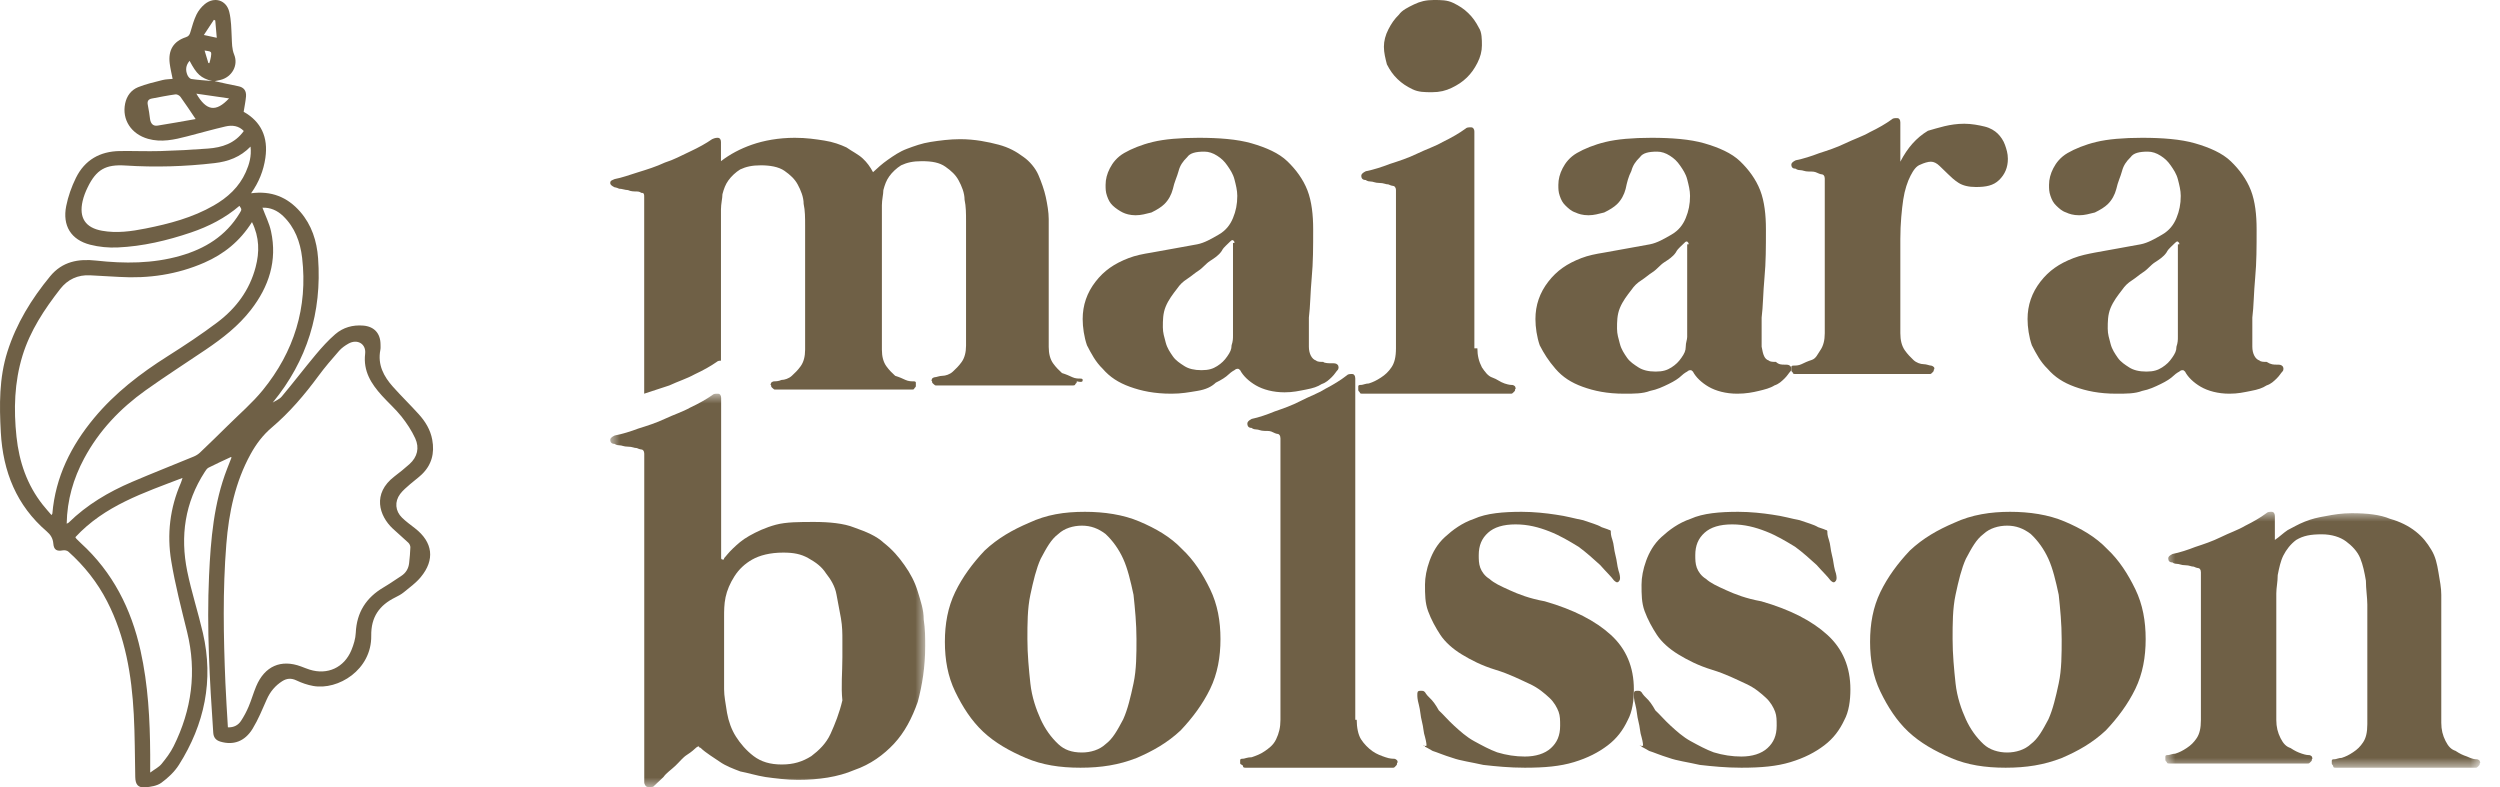 <?xml version="1.0" encoding="UTF-8"?> <svg xmlns="http://www.w3.org/2000/svg" xmlns:xlink="http://www.w3.org/1999/xlink" width="127px" height="40px" viewBox="0 0 127 40" version="1.1"><title>Group 2</title><defs><polygon id="path-1" points="0 0 16 0 16 20 0 20"></polygon><polygon id="path-3" points="0 0 16 0 16 13 0 13"></polygon></defs><g id="Page-1" stroke="none" stroke-width="1" fill="none" fill-rule="evenodd"><g id="Mobile---criacoes" transform="translate(-28, -21)"><g id="Group-2" transform="translate(28, 21)"><g id="Group-31" transform="translate(31.111, 0)"><path d="M31.598,12.341 C31.598,12.27 31.598,12.27 31.525,12.2 C31.453,12.2 31.453,12.2 31.38,12.27 C31.307,12.341 31.234,12.411 31.162,12.481 C31.089,12.551 31.016,12.622 30.943,12.762 C30.798,12.973 30.58,13.114 30.362,13.254 C30.143,13.395 29.998,13.605 29.78,13.746 C29.562,13.886 29.416,14.027 29.198,14.168 C28.98,14.308 28.834,14.449 28.689,14.659 C28.471,14.941 28.253,15.222 28.107,15.573 C27.962,15.924 27.962,16.276 27.962,16.627 C27.962,16.908 28.034,17.119 28.107,17.4 C28.18,17.681 28.325,17.892 28.471,18.103 C28.616,18.314 28.834,18.454 29.053,18.595 C29.271,18.735 29.562,18.805 29.925,18.805 C30.289,18.805 30.507,18.735 30.725,18.595 C30.943,18.454 31.089,18.314 31.234,18.103 C31.38,17.892 31.453,17.751 31.453,17.541 C31.525,17.33 31.525,17.189 31.525,17.049 L31.525,12.341 L31.598,12.341 Z M36.543,18.454 C36.689,18.454 36.762,18.454 36.834,18.524 C36.907,18.595 36.907,18.735 36.834,18.805 C36.762,18.876 36.689,19.016 36.543,19.157 C36.398,19.297 36.253,19.438 36.034,19.508 C35.816,19.649 35.598,19.719 35.234,19.789 C34.871,19.859 34.58,19.93 34.143,19.93 C33.562,19.93 33.053,19.789 32.689,19.578 C32.325,19.368 32.034,19.086 31.889,18.805 C31.816,18.735 31.816,18.735 31.743,18.735 C31.671,18.735 31.598,18.805 31.598,18.805 C31.598,18.805 31.453,18.876 31.307,19.016 C31.162,19.157 30.943,19.297 30.653,19.438 C30.434,19.649 30.143,19.789 29.707,19.859 C29.271,19.93 28.907,20 28.398,20 C27.525,20 26.871,19.859 26.289,19.649 C25.707,19.438 25.271,19.157 24.907,18.735 C24.543,18.384 24.325,17.962 24.107,17.541 C23.962,17.119 23.889,16.627 23.889,16.205 C23.889,15.503 24.107,14.87 24.543,14.308 C24.98,13.746 25.489,13.395 26.216,13.114 C26.58,12.973 26.943,12.903 27.38,12.832 C27.743,12.762 28.18,12.692 28.543,12.622 C28.907,12.551 29.343,12.481 29.707,12.411 C30.071,12.341 30.434,12.13 30.798,11.919 C31.162,11.708 31.38,11.427 31.525,11.076 C31.671,10.724 31.743,10.373 31.743,9.951 C31.743,9.67 31.671,9.389 31.598,9.108 C31.525,8.827 31.38,8.616 31.234,8.405 C31.089,8.195 30.943,8.054 30.725,7.914 C30.507,7.773 30.289,7.703 30.071,7.703 C29.634,7.703 29.343,7.773 29.198,7.984 C28.98,8.195 28.834,8.405 28.762,8.686 C28.689,8.968 28.543,9.249 28.471,9.6 C28.398,9.881 28.253,10.162 28.034,10.373 C27.889,10.514 27.671,10.654 27.38,10.795 C27.089,10.865 26.871,10.935 26.58,10.935 C26.289,10.935 26.071,10.865 25.925,10.795 C25.78,10.724 25.562,10.584 25.416,10.443 C25.271,10.303 25.198,10.162 25.125,9.951 C25.053,9.741 25.053,9.6 25.053,9.389 C25.053,9.108 25.125,8.827 25.271,8.546 C25.416,8.265 25.634,7.984 25.998,7.773 C26.362,7.562 26.871,7.351 27.453,7.211 C28.034,7.07 28.834,7 29.78,7 C30.798,7 31.743,7.07 32.471,7.281 C33.198,7.492 33.853,7.773 34.289,8.195 C34.725,8.616 35.089,9.108 35.307,9.67 C35.525,10.232 35.598,10.935 35.598,11.638 C35.598,12.551 35.598,13.324 35.525,14.097 C35.453,14.87 35.453,15.573 35.38,16.135 L35.38,17.611 C35.38,17.962 35.525,18.243 35.743,18.314 C35.816,18.384 35.962,18.384 36.107,18.384 C36.18,18.454 36.398,18.454 36.543,18.454 L36.543,18.454 Z" id="Fill-1" fill="#6F6046"></path><path d="M44.017,1.413 C43.863,1.115 43.71,0.892 43.48,0.669 C43.251,0.446 43.021,0.297 42.714,0.149 C42.408,0 42.102,0 41.719,0 C41.336,0 41.029,0.074 40.723,0.223 C40.417,0.372 40.11,0.52 39.957,0.743 C39.727,0.967 39.574,1.19 39.421,1.487 C39.268,1.784 39.191,2.082 39.191,2.379 C39.191,2.677 39.268,2.974 39.344,3.271 C39.497,3.569 39.651,3.792 39.88,4.015 C40.11,4.238 40.34,4.387 40.646,4.535 C40.953,4.684 41.259,4.684 41.642,4.684 C42.025,4.684 42.331,4.61 42.638,4.461 C42.944,4.312 43.174,4.164 43.404,3.941 C43.634,3.717 43.787,3.494 43.94,3.197 C44.093,2.9 44.17,2.602 44.17,2.305 C44.17,2.007 44.17,1.636 44.017,1.413 L44.017,1.413 Z M43.94,17.695 C43.94,18.067 44.017,18.364 44.17,18.662 C44.323,18.885 44.476,19.108 44.706,19.182 C44.936,19.257 45.089,19.405 45.319,19.48 C45.548,19.554 45.625,19.554 45.702,19.554 C45.778,19.554 45.855,19.628 45.855,19.628 C45.855,19.703 45.931,19.703 45.855,19.777 C45.855,19.851 45.855,19.851 45.778,19.926 C45.702,20 45.702,20 45.625,20 L38.119,20 C38.042,20 37.965,20 37.965,19.926 C37.889,19.851 37.889,19.851 37.889,19.777 L37.889,19.628 C37.889,19.554 37.965,19.554 38.042,19.554 C38.119,19.554 38.272,19.48 38.425,19.48 C38.655,19.405 38.808,19.331 39.038,19.182 C39.268,19.033 39.421,18.885 39.574,18.662 C39.727,18.439 39.804,18.141 39.804,17.695 L39.804,9.665 C39.804,9.517 39.727,9.442 39.651,9.442 C39.651,9.442 39.574,9.442 39.421,9.368 C39.268,9.368 39.191,9.294 38.961,9.294 C38.731,9.294 38.655,9.219 38.502,9.219 C38.348,9.219 38.272,9.145 38.272,9.145 C38.119,9.145 38.042,9.071 38.042,8.922 C38.042,8.848 38.119,8.773 38.272,8.699 C38.655,8.625 39.114,8.476 39.497,8.327 C39.957,8.178 40.417,8.03 40.876,7.807 C41.336,7.584 41.795,7.435 42.178,7.212 C42.638,6.989 43.021,6.766 43.327,6.543 C43.404,6.468 43.48,6.468 43.634,6.468 C43.71,6.468 43.787,6.543 43.787,6.691 L43.787,17.695 L43.94,17.695 Z" id="Fill-3" fill="#6F6046"></path><path d="M54.671,12.411 C54.671,12.341 54.671,12.341 54.598,12.27 C54.525,12.27 54.525,12.27 54.453,12.341 C54.38,12.411 54.307,12.481 54.234,12.551 C54.162,12.622 54.089,12.692 54.016,12.832 C53.871,13.043 53.653,13.184 53.434,13.324 C53.216,13.465 53.071,13.676 52.853,13.816 C52.634,13.957 52.489,14.097 52.271,14.238 C52.053,14.378 51.907,14.519 51.762,14.73 C51.543,15.011 51.325,15.292 51.18,15.643 C51.034,15.995 51.034,16.346 51.034,16.697 C51.034,16.978 51.107,17.189 51.18,17.47 C51.253,17.751 51.398,17.962 51.543,18.173 C51.689,18.384 51.907,18.524 52.125,18.665 C52.343,18.805 52.634,18.876 52.998,18.876 C53.362,18.876 53.58,18.805 53.798,18.665 C54.016,18.524 54.162,18.384 54.307,18.173 C54.453,17.962 54.525,17.822 54.525,17.611 C54.525,17.4 54.598,17.259 54.598,17.119 L54.598,12.411 L54.671,12.411 Z M59.543,18.524 C59.689,18.524 59.762,18.524 59.834,18.595 C59.907,18.665 59.907,18.805 59.834,18.876 C59.762,18.946 59.689,19.086 59.543,19.227 C59.398,19.368 59.253,19.508 59.034,19.578 C58.816,19.719 58.525,19.789 58.234,19.859 C57.943,19.93 57.58,20 57.143,20 C56.562,20 56.053,19.859 55.689,19.649 C55.325,19.438 55.034,19.157 54.889,18.876 C54.816,18.805 54.816,18.805 54.743,18.805 C54.671,18.805 54.598,18.876 54.598,18.876 C54.598,18.876 54.453,18.946 54.307,19.086 C54.162,19.227 53.943,19.368 53.653,19.508 C53.362,19.649 53.071,19.789 52.707,19.859 C52.343,20 51.907,20 51.398,20 C50.525,20 49.871,19.859 49.289,19.649 C48.707,19.438 48.271,19.157 47.907,18.735 C47.543,18.314 47.325,17.962 47.107,17.541 C46.962,17.119 46.889,16.627 46.889,16.205 C46.889,15.503 47.107,14.87 47.543,14.308 C47.98,13.746 48.489,13.395 49.216,13.114 C49.58,12.973 49.943,12.903 50.38,12.832 C50.743,12.762 51.18,12.692 51.543,12.622 C51.907,12.551 52.343,12.481 52.707,12.411 C53.071,12.341 53.434,12.13 53.798,11.919 C54.162,11.708 54.38,11.427 54.525,11.076 C54.671,10.724 54.743,10.373 54.743,9.951 C54.743,9.67 54.671,9.389 54.598,9.108 C54.525,8.827 54.38,8.616 54.234,8.405 C54.089,8.195 53.943,8.054 53.725,7.914 C53.507,7.773 53.289,7.703 53.071,7.703 C52.634,7.703 52.343,7.773 52.198,7.984 C51.98,8.195 51.834,8.405 51.762,8.686 C51.616,8.968 51.543,9.249 51.471,9.6 C51.398,9.881 51.253,10.162 51.034,10.373 C50.889,10.514 50.671,10.654 50.38,10.795 C50.089,10.865 49.871,10.935 49.58,10.935 C49.289,10.935 49.071,10.865 48.925,10.795 C48.707,10.724 48.562,10.584 48.416,10.443 C48.271,10.303 48.198,10.162 48.125,9.951 C48.053,9.741 48.053,9.6 48.053,9.389 C48.053,9.108 48.125,8.827 48.271,8.546 C48.416,8.265 48.634,7.984 48.998,7.773 C49.362,7.562 49.871,7.351 50.453,7.211 C51.034,7.07 51.834,7 52.78,7 C53.798,7 54.743,7.07 55.471,7.281 C56.198,7.492 56.853,7.773 57.289,8.195 C57.725,8.616 58.089,9.108 58.307,9.67 C58.525,10.232 58.598,10.935 58.598,11.638 C58.598,12.551 58.598,13.324 58.525,14.097 C58.453,14.87 58.453,15.573 58.38,16.135 L58.38,17.611 C58.453,18.032 58.525,18.243 58.743,18.314 C58.816,18.384 58.962,18.384 59.107,18.384 C59.253,18.524 59.398,18.524 59.543,18.524 L59.543,18.524 Z" id="Fill-5" fill="#6F6046"></path><path d="M68.674,6.286 C69.043,6.286 69.412,6.357 69.708,6.429 C70.003,6.5 70.224,6.643 70.372,6.786 C70.52,6.929 70.667,7.143 70.741,7.357 C70.815,7.571 70.889,7.786 70.889,8.071 C70.889,8.5 70.741,8.857 70.446,9.143 C70.151,9.429 69.782,9.5 69.265,9.5 C68.896,9.5 68.6,9.429 68.379,9.286 C68.157,9.143 68.01,9 67.862,8.857 C67.714,8.714 67.567,8.571 67.419,8.429 C67.271,8.286 67.124,8.214 66.976,8.214 C66.828,8.214 66.607,8.286 66.459,8.357 C66.238,8.429 66.09,8.643 65.943,8.929 C65.795,9.214 65.647,9.643 65.573,10.143 C65.5,10.643 65.426,11.357 65.426,12.143 L65.426,16.929 C65.426,17.286 65.5,17.571 65.647,17.786 C65.795,18 65.943,18.143 66.09,18.286 C66.238,18.429 66.459,18.5 66.607,18.5 C66.755,18.5 66.902,18.571 66.976,18.571 C67.05,18.571 67.124,18.643 67.124,18.643 C67.124,18.643 67.198,18.714 67.124,18.786 C67.124,18.857 67.124,18.857 67.05,18.929 C66.976,19 66.976,19 66.902,19 L65.426,19 L65.278,19 L61.661,19 L61.513,19 L60.11,19 C60.037,19 59.963,19 59.963,18.929 C59.889,18.857 59.889,18.857 59.889,18.786 L59.889,18.643 C59.889,18.571 59.963,18.571 60.037,18.571 C60.11,18.571 60.258,18.571 60.406,18.5 C60.553,18.429 60.701,18.357 60.922,18.286 C61.144,18.214 61.218,18 61.365,17.786 C61.513,17.571 61.587,17.286 61.587,16.929 L61.587,9.071 C61.587,8.929 61.513,8.857 61.439,8.857 C61.439,8.857 61.365,8.857 61.218,8.786 C61.07,8.714 60.996,8.714 60.775,8.714 C60.553,8.714 60.479,8.643 60.332,8.643 C60.184,8.643 60.11,8.571 60.11,8.571 C59.963,8.571 59.889,8.5 59.889,8.357 C59.889,8.286 59.963,8.214 60.11,8.143 C60.479,8.071 60.922,7.929 61.292,7.786 C61.735,7.643 62.177,7.5 62.62,7.286 C63.063,7.071 63.506,6.929 63.875,6.714 C64.318,6.5 64.688,6.286 64.983,6.071 C65.057,6 65.13,6 65.278,6 C65.352,6 65.426,6.071 65.426,6.214 L65.426,8.214 C65.795,7.5 66.238,7 66.828,6.643 C67.345,6.5 67.936,6.286 68.674,6.286" id="Fill-7" fill="#6F6046"></path><path d="M79.598,12.411 C79.598,12.341 79.598,12.341 79.525,12.27 C79.453,12.27 79.453,12.27 79.38,12.341 C79.307,12.411 79.234,12.481 79.162,12.551 C79.089,12.622 79.016,12.692 78.943,12.832 C78.798,13.043 78.58,13.184 78.362,13.324 C78.143,13.465 77.998,13.676 77.78,13.816 C77.562,13.957 77.416,14.097 77.198,14.238 C76.98,14.378 76.834,14.519 76.689,14.73 C76.471,15.011 76.253,15.292 76.107,15.643 C75.962,15.995 75.962,16.346 75.962,16.697 C75.962,16.978 76.034,17.189 76.107,17.47 C76.18,17.751 76.325,17.962 76.471,18.173 C76.616,18.384 76.834,18.524 77.053,18.665 C77.271,18.805 77.562,18.876 77.925,18.876 C78.289,18.876 78.507,18.805 78.725,18.665 C78.943,18.524 79.089,18.384 79.234,18.173 C79.38,17.962 79.453,17.822 79.453,17.611 C79.525,17.4 79.525,17.259 79.525,17.119 L79.525,12.411 L79.598,12.411 Z M84.543,18.524 C84.689,18.524 84.762,18.524 84.834,18.595 C84.907,18.665 84.907,18.805 84.834,18.876 C84.762,18.946 84.689,19.086 84.543,19.227 C84.398,19.368 84.253,19.508 84.034,19.578 C83.816,19.719 83.598,19.789 83.234,19.859 C82.871,19.93 82.58,20 82.143,20 C81.562,20 81.053,19.859 80.689,19.649 C80.325,19.438 80.034,19.157 79.889,18.876 C79.816,18.805 79.816,18.805 79.743,18.805 C79.671,18.805 79.598,18.876 79.598,18.876 C79.598,18.876 79.453,18.946 79.307,19.086 C79.162,19.227 78.943,19.368 78.653,19.508 C78.362,19.649 78.071,19.789 77.707,19.859 C77.343,20 76.907,20 76.398,20 C75.525,20 74.871,19.859 74.289,19.649 C73.707,19.438 73.271,19.157 72.907,18.735 C72.543,18.384 72.325,17.962 72.107,17.541 C71.962,17.119 71.889,16.627 71.889,16.205 C71.889,15.503 72.107,14.87 72.543,14.308 C72.98,13.746 73.489,13.395 74.216,13.114 C74.58,12.973 74.943,12.903 75.307,12.832 C75.671,12.762 76.107,12.692 76.471,12.622 C76.834,12.551 77.271,12.481 77.634,12.411 C77.998,12.341 78.362,12.13 78.725,11.919 C79.089,11.708 79.307,11.427 79.453,11.076 C79.598,10.724 79.671,10.373 79.671,9.951 C79.671,9.67 79.598,9.389 79.525,9.108 C79.453,8.827 79.307,8.616 79.162,8.405 C79.016,8.195 78.871,8.054 78.653,7.914 C78.434,7.773 78.216,7.703 77.998,7.703 C77.562,7.703 77.271,7.773 77.125,7.984 C76.907,8.195 76.762,8.405 76.689,8.686 C76.616,8.968 76.471,9.249 76.398,9.6 C76.325,9.881 76.18,10.162 75.962,10.373 C75.816,10.514 75.598,10.654 75.307,10.795 C75.016,10.865 74.798,10.935 74.507,10.935 C74.216,10.935 73.998,10.865 73.853,10.795 C73.634,10.724 73.489,10.584 73.343,10.443 C73.198,10.303 73.125,10.162 73.053,9.951 C72.98,9.741 72.98,9.6 72.98,9.389 C72.98,9.108 73.053,8.827 73.198,8.546 C73.343,8.265 73.562,7.984 73.925,7.773 C74.289,7.562 74.798,7.351 75.38,7.211 C75.962,7.07 76.762,7 77.707,7 C78.725,7 79.671,7.07 80.398,7.281 C81.125,7.492 81.78,7.773 82.216,8.195 C82.653,8.616 83.016,9.108 83.234,9.67 C83.453,10.232 83.525,10.935 83.525,11.638 C83.525,12.551 83.525,13.324 83.453,14.097 C83.38,14.87 83.38,15.573 83.307,16.135 L83.307,17.611 C83.307,17.962 83.453,18.243 83.671,18.314 C83.743,18.384 83.889,18.384 84.034,18.384 C84.253,18.524 84.398,18.524 84.543,18.524 L84.543,18.524 Z" id="Fill-9" fill="#6F6046"></path><path d="M23.889,19.301 C23.889,19.231 23.814,19.231 23.739,19.231 C23.664,19.231 23.514,19.231 23.364,19.161 C23.214,19.091 23.064,19.022 22.839,18.952 C22.689,18.812 22.539,18.672 22.389,18.462 C22.239,18.253 22.164,17.973 22.164,17.624 L22.164,12.242 L22.164,12.172 L22.164,11.124 C22.164,10.774 22.089,10.355 22.014,10.005 C21.939,9.656 21.789,9.237 21.639,8.887 C21.489,8.538 21.189,8.188 20.889,7.978 C20.514,7.699 20.139,7.489 19.614,7.349 C19.089,7.21 18.414,7.07 17.664,7.07 C17.139,7.07 16.614,7.14 16.164,7.21 C15.714,7.28 15.339,7.419 14.964,7.559 C14.589,7.699 14.289,7.909 13.989,8.118 C13.689,8.328 13.464,8.538 13.239,8.747 C13.089,8.468 12.939,8.258 12.714,8.048 C12.489,7.839 12.189,7.699 11.889,7.489 C11.589,7.349 11.214,7.21 10.764,7.14 C10.314,7.07 9.864,7 9.264,7 C8.439,7 7.689,7.14 7.089,7.349 C6.489,7.559 5.964,7.839 5.514,8.188 L5.514,7.21 C5.514,7.07 5.439,7 5.364,7 C5.289,7 5.214,7 5.064,7.07 C4.764,7.28 4.389,7.489 3.939,7.699 C3.489,7.909 3.114,8.118 2.664,8.258 C2.214,8.468 1.764,8.608 1.314,8.747 C0.864,8.887 0.489,9.027 0.114,9.097 C-0.036,9.167 -0.111,9.167 -0.111,9.306 C-0.111,9.376 -0.036,9.446 0.114,9.516 C0.114,9.516 0.189,9.516 0.339,9.586 C0.489,9.586 0.639,9.656 0.789,9.656 C0.939,9.726 1.089,9.726 1.239,9.726 C1.389,9.726 1.464,9.796 1.464,9.796 C1.614,9.796 1.614,9.866 1.614,10.005 L1.614,20 C2.064,19.86 2.439,19.72 2.889,19.581 C3.339,19.371 3.789,19.231 4.164,19.022 C4.614,18.812 4.989,18.602 5.289,18.392 C5.364,18.323 5.439,18.323 5.514,18.323 L5.514,10.634 C5.514,10.355 5.589,10.075 5.589,9.866 C5.664,9.586 5.739,9.376 5.889,9.167 C6.039,8.957 6.264,8.747 6.489,8.608 C6.789,8.468 7.089,8.398 7.539,8.398 C7.989,8.398 8.439,8.468 8.739,8.677 C9.039,8.887 9.264,9.097 9.414,9.376 C9.564,9.656 9.714,10.005 9.714,10.355 C9.789,10.704 9.789,11.054 9.789,11.473 L9.789,17.763 C9.789,18.113 9.714,18.392 9.564,18.602 C9.414,18.812 9.264,18.952 9.114,19.091 C8.964,19.231 8.739,19.301 8.589,19.301 C8.439,19.371 8.289,19.371 8.214,19.371 C8.139,19.371 8.064,19.441 8.064,19.441 C8.064,19.511 7.989,19.511 8.064,19.581 C8.064,19.651 8.064,19.651 8.139,19.72 C8.214,19.79 8.214,19.79 8.289,19.79 L15.189,19.79 C15.264,19.79 15.339,19.79 15.339,19.72 C15.414,19.651 15.414,19.651 15.414,19.581 L15.414,19.441 C15.414,19.371 15.339,19.371 15.264,19.371 C15.189,19.371 15.039,19.371 14.889,19.301 C14.739,19.231 14.589,19.161 14.364,19.091 C14.214,18.952 14.064,18.812 13.914,18.602 C13.764,18.392 13.689,18.113 13.689,17.763 L13.689,10.425 C13.689,10.145 13.764,9.866 13.764,9.656 C13.839,9.376 13.914,9.167 14.064,8.957 C14.214,8.747 14.439,8.538 14.664,8.398 C14.964,8.258 15.264,8.188 15.714,8.188 C16.239,8.188 16.614,8.258 16.914,8.468 C17.214,8.677 17.439,8.887 17.589,9.167 C17.739,9.446 17.889,9.796 17.889,10.145 C17.964,10.495 17.964,10.844 17.964,11.263 L17.964,17.554 C17.964,17.903 17.889,18.183 17.739,18.392 C17.589,18.602 17.439,18.742 17.289,18.882 C17.139,19.022 16.914,19.091 16.764,19.091 C16.614,19.091 16.464,19.161 16.389,19.161 C16.314,19.161 16.239,19.231 16.239,19.231 C16.239,19.301 16.164,19.301 16.239,19.371 C16.239,19.441 16.239,19.441 16.314,19.511 C16.389,19.581 16.389,19.581 16.464,19.581 L23.364,19.581 C23.439,19.581 23.514,19.581 23.514,19.511 C23.589,19.441 23.589,19.441 23.589,19.371 C23.889,19.441 23.889,19.371 23.889,19.301" id="Fill-11" fill="#6F6046"></path><g id="Group-15" transform="translate(-0.111, 20)"><mask id="mask-2" fill="white"><use xlink:href="#path-1"></use></mask><g id="Clip-14"></g><path d="M11.793,13.383 L11.793,12.533 C11.793,12.179 11.793,11.825 11.718,11.4 C11.643,10.976 11.568,10.622 11.493,10.197 C11.418,9.772 11.192,9.418 10.967,9.135 C10.742,8.781 10.441,8.568 10.066,8.356 C9.69,8.143 9.315,8.072 8.789,8.072 C8.113,8.072 7.587,8.214 7.211,8.426 C6.836,8.639 6.535,8.922 6.31,9.276 C6.085,9.63 5.934,9.984 5.859,10.338 C5.784,10.692 5.784,11.046 5.784,11.33 L5.784,15.012 C5.784,15.366 5.859,15.72 5.934,16.216 C6.009,16.64 6.16,17.065 6.385,17.419 C6.61,17.773 6.911,18.127 7.286,18.411 C7.662,18.694 8.113,18.836 8.714,18.836 C9.315,18.836 9.765,18.694 10.216,18.411 C10.592,18.127 10.967,17.773 11.192,17.278 C11.418,16.782 11.643,16.216 11.793,15.578 C11.718,14.87 11.793,14.162 11.793,13.383 M10.366,6.515 C11.117,6.515 11.869,6.585 12.394,6.798 C12.995,7.01 13.521,7.223 13.897,7.577 C14.347,7.931 14.648,8.285 14.948,8.71 C15.249,9.135 15.474,9.559 15.624,10.055 C15.775,10.551 15.925,10.976 15.925,11.471 C16,11.967 16,12.392 16,12.817 C16,13.879 15.85,14.799 15.624,15.649 C15.324,16.499 14.948,17.207 14.423,17.773 C13.897,18.34 13.221,18.836 12.394,19.119 C11.568,19.473 10.592,19.615 9.54,19.615 C8.939,19.615 8.413,19.544 7.887,19.473 C7.437,19.402 6.986,19.26 6.61,19.19 C6.235,19.048 5.859,18.906 5.559,18.694 C5.258,18.482 4.883,18.269 4.582,17.986 C4.507,17.986 4.507,17.915 4.507,17.915 C4.507,17.915 4.432,17.915 4.357,17.986 C4.282,18.057 4.131,18.198 3.906,18.34 C3.681,18.482 3.531,18.694 3.305,18.906 C3.08,19.119 2.854,19.26 2.704,19.473 C2.479,19.685 2.329,19.827 2.178,19.969 C2.028,19.969 1.953,20.039 1.878,19.969 C1.803,19.969 1.728,19.827 1.728,19.756 L1.728,10.692 L1.728,8.426 L1.728,6.302 L1.728,5.877 L1.728,4.39 L1.728,3.045 C1.728,2.903 1.653,2.832 1.577,2.832 C1.577,2.832 1.502,2.832 1.352,2.762 C1.202,2.762 1.127,2.691 0.901,2.691 C0.676,2.691 0.601,2.62 0.451,2.62 C0.3,2.62 0.225,2.549 0.225,2.549 C0.075,2.549 0,2.478 0,2.337 C0,2.266 0.075,2.195 0.225,2.124 C0.601,2.054 1.052,1.912 1.427,1.77 C1.878,1.629 2.329,1.487 2.779,1.275 C3.23,1.062 3.681,0.921 4.056,0.708 C4.507,0.496 4.883,0.283 5.183,0.071 C5.258,0 5.333,0 5.484,0 C5.559,0 5.634,0.071 5.634,0.212 L5.634,8.356 C5.634,8.426 5.709,8.426 5.709,8.426 C5.784,8.426 5.784,8.426 5.784,8.356 C5.859,8.285 6.009,8.072 6.235,7.86 C6.46,7.648 6.685,7.435 7.061,7.223 C7.437,7.01 7.887,6.798 8.413,6.656 C8.939,6.515 9.615,6.515 10.366,6.515" id="Fill-13" fill="#6F6046" mask="url(#mask-2)"></path></g><path d="M23.851,38.227 C24.301,38.227 24.75,38.086 25.049,37.805 C25.424,37.524 25.648,37.103 25.948,36.541 C26.172,36.049 26.322,35.416 26.472,34.714 C26.622,34.011 26.622,33.238 26.622,32.465 C26.622,31.692 26.547,30.919 26.472,30.216 C26.322,29.514 26.172,28.881 25.948,28.389 C25.723,27.897 25.424,27.476 25.049,27.124 C24.675,26.843 24.301,26.703 23.851,26.703 C23.402,26.703 22.953,26.843 22.654,27.124 C22.279,27.405 22.055,27.827 21.755,28.389 C21.531,28.881 21.381,29.514 21.231,30.216 C21.081,30.919 21.081,31.692 21.081,32.465 C21.081,33.238 21.156,34.011 21.231,34.714 C21.306,35.416 21.531,36.049 21.755,36.541 C21.98,37.032 22.279,37.454 22.654,37.805 C22.953,38.086 23.327,38.227 23.851,38.227 M24.001,26 C24.974,26 25.948,26.141 26.771,26.492 C27.595,26.843 28.343,27.265 28.942,27.897 C29.541,28.459 29.99,29.162 30.365,29.935 C30.739,30.708 30.889,31.551 30.889,32.465 C30.889,33.378 30.739,34.222 30.365,34.995 C29.99,35.768 29.466,36.47 28.867,37.103 C28.194,37.735 27.445,38.157 26.622,38.508 C25.723,38.859 24.825,39 23.777,39 C22.728,39 21.83,38.859 21.007,38.508 C20.183,38.157 19.434,37.735 18.835,37.173 C18.236,36.611 17.787,35.908 17.413,35.135 C17.039,34.362 16.889,33.519 16.889,32.605 C16.889,31.692 17.039,30.849 17.413,30.076 C17.787,29.303 18.311,28.6 18.91,27.968 C19.584,27.335 20.333,26.914 21.156,26.562 C22.055,26.141 22.953,26 24.001,26" id="Fill-16" fill="#6F6046"></path><path d="M37.81,36.567 C37.81,36.947 37.883,37.327 38.029,37.555 C38.175,37.783 38.394,38.011 38.614,38.163 C38.833,38.316 39.052,38.392 39.272,38.468 C39.491,38.544 39.637,38.544 39.71,38.544 C39.783,38.544 39.856,38.62 39.856,38.62 C39.856,38.62 39.929,38.696 39.856,38.772 C39.856,38.848 39.856,38.848 39.783,38.924 C39.71,39 39.71,39 39.637,39 L32.181,39 C32.108,39 32.035,39 32.035,38.924 C32.035,38.848 31.889,38.848 31.889,38.772 L31.889,38.62 C31.889,38.544 31.962,38.544 32.035,38.544 C32.108,38.544 32.254,38.468 32.474,38.468 C32.693,38.392 32.912,38.316 33.132,38.163 C33.351,38.011 33.57,37.859 33.716,37.555 C33.862,37.251 33.936,36.947 33.936,36.567 L33.936,22.27 C33.936,22.118 33.862,22.042 33.789,22.042 C33.789,22.042 33.716,22.042 33.57,21.966 C33.424,21.89 33.351,21.89 33.132,21.89 C32.912,21.89 32.839,21.814 32.693,21.814 C32.547,21.814 32.474,21.738 32.474,21.738 C32.327,21.738 32.254,21.662 32.254,21.51 C32.254,21.433 32.327,21.357 32.474,21.281 C32.839,21.205 33.278,21.053 33.643,20.901 C34.082,20.749 34.52,20.597 34.959,20.369 C35.398,20.141 35.836,19.989 36.202,19.76 C36.64,19.532 37.006,19.304 37.298,19.076 C37.371,19 37.444,19 37.59,19 C37.664,19 37.737,19.076 37.737,19.228 L37.737,36.567 L37.81,36.567 Z" id="Fill-18" fill="#6F6046"></path><path d="M41.357,37.863 C41.357,37.863 41.357,37.721 41.279,37.437 C41.201,37.224 41.201,36.94 41.123,36.656 C41.045,36.372 41.045,36.087 40.967,35.803 C40.889,35.519 40.889,35.377 40.889,35.306 C40.889,35.164 40.889,35.093 41.045,35.093 C41.201,35.093 41.201,35.093 41.279,35.164 C41.279,35.164 41.357,35.306 41.513,35.448 C41.669,35.59 41.825,35.803 41.981,36.087 C42.215,36.301 42.449,36.585 42.761,36.869 C43.073,37.153 43.385,37.437 43.775,37.65 C44.165,37.863 44.556,38.077 44.946,38.219 C45.414,38.361 45.882,38.432 46.35,38.432 C46.896,38.432 47.364,38.29 47.676,38.005 C47.988,37.721 48.144,37.366 48.144,36.869 C48.144,36.585 48.144,36.372 48.066,36.158 C47.988,35.945 47.832,35.661 47.598,35.448 C47.364,35.235 47.052,34.951 46.584,34.738 C46.116,34.525 45.57,34.24 44.868,34.027 C44.165,33.814 43.619,33.53 43.151,33.246 C42.683,32.962 42.293,32.607 42.059,32.251 C41.825,31.896 41.591,31.47 41.435,31.044 C41.279,30.617 41.279,30.191 41.279,29.694 C41.279,29.339 41.357,28.913 41.513,28.486 C41.669,28.06 41.903,27.634 42.293,27.279 C42.683,26.923 43.151,26.568 43.775,26.355 C44.4,26.071 45.258,26 46.194,26 C46.818,26 47.442,26.071 47.91,26.142 C48.456,26.213 48.924,26.355 49.314,26.426 C49.704,26.568 50.017,26.639 50.251,26.781 C50.485,26.852 50.641,26.923 50.641,26.923 C50.719,26.923 50.719,26.995 50.719,26.995 L50.719,27.066 C50.719,27.066 50.719,27.208 50.797,27.421 C50.875,27.634 50.875,27.918 50.953,28.202 C51.031,28.486 51.031,28.699 51.109,28.984 C51.187,29.197 51.187,29.339 51.187,29.339 C51.187,29.41 51.187,29.481 51.109,29.552 C51.031,29.623 50.953,29.552 50.875,29.481 C50.719,29.268 50.485,29.055 50.173,28.699 C49.861,28.415 49.47,28.06 49.08,27.776 C48.612,27.492 48.144,27.208 47.598,26.995 C47.052,26.781 46.506,26.639 45.882,26.639 C45.258,26.639 44.79,26.781 44.478,27.066 C44.165,27.35 44.009,27.705 44.009,28.202 C44.009,28.415 44.009,28.628 44.087,28.842 C44.165,29.055 44.322,29.268 44.556,29.41 C44.79,29.623 45.102,29.765 45.57,29.978 C46.038,30.191 46.584,30.404 47.364,30.546 C48.846,30.973 49.939,31.541 50.719,32.251 C51.499,32.962 51.889,33.885 51.889,35.022 C51.889,35.59 51.811,36.158 51.577,36.585 C51.343,37.082 51.031,37.508 50.563,37.863 C50.095,38.219 49.548,38.503 48.846,38.716 C48.144,38.929 47.364,39 46.35,39 C45.57,39 44.868,38.929 44.243,38.858 C43.619,38.716 43.073,38.645 42.683,38.503 C42.215,38.361 41.903,38.219 41.669,38.148 C41.435,38.005 41.279,37.934 41.279,37.934 C41.279,37.934 41.279,37.863 41.201,37.863 C41.123,37.863 41.357,37.934 41.357,37.863" id="Fill-20" fill="#6F6046"></path><path d="M52.357,37.863 C52.357,37.863 52.357,37.721 52.279,37.437 C52.201,37.224 52.201,36.94 52.123,36.656 C52.045,36.372 52.045,36.087 51.967,35.803 C51.889,35.519 51.889,35.377 51.889,35.306 C51.889,35.164 51.889,35.093 52.045,35.093 C52.201,35.093 52.201,35.093 52.279,35.164 C52.279,35.164 52.357,35.306 52.513,35.448 C52.669,35.59 52.825,35.803 52.981,36.087 C53.215,36.301 53.449,36.585 53.761,36.869 C54.073,37.153 54.385,37.437 54.775,37.65 C55.165,37.863 55.556,38.077 55.946,38.219 C56.414,38.361 56.882,38.432 57.35,38.432 C57.896,38.432 58.364,38.29 58.676,38.005 C58.988,37.721 59.144,37.366 59.144,36.869 C59.144,36.585 59.144,36.372 59.066,36.158 C58.988,35.945 58.832,35.661 58.598,35.448 C58.364,35.235 58.052,34.951 57.584,34.738 C57.116,34.525 56.57,34.24 55.868,34.027 C55.165,33.814 54.619,33.53 54.151,33.246 C53.683,32.962 53.293,32.607 53.059,32.251 C52.825,31.896 52.591,31.47 52.435,31.044 C52.279,30.617 52.279,30.191 52.279,29.694 C52.279,29.339 52.357,28.913 52.513,28.486 C52.669,28.06 52.903,27.634 53.293,27.279 C53.683,26.923 54.151,26.568 54.775,26.355 C55.4,26.071 56.258,26 57.194,26 C57.818,26 58.442,26.071 58.91,26.142 C59.456,26.213 59.924,26.355 60.314,26.426 C60.704,26.568 61.017,26.639 61.251,26.781 C61.485,26.852 61.641,26.923 61.641,26.923 C61.719,26.923 61.719,26.995 61.719,26.995 L61.719,27.066 C61.719,27.066 61.719,27.208 61.797,27.421 C61.875,27.634 61.875,27.918 61.953,28.202 C62.031,28.486 62.031,28.699 62.109,28.984 C62.187,29.197 62.187,29.339 62.187,29.339 C62.187,29.41 62.187,29.481 62.109,29.552 C62.031,29.623 61.953,29.552 61.875,29.481 C61.719,29.268 61.485,29.055 61.173,28.699 C60.861,28.415 60.47,28.06 60.08,27.776 C59.612,27.492 59.144,27.208 58.598,26.995 C58.052,26.781 57.506,26.639 56.882,26.639 C56.258,26.639 55.79,26.781 55.478,27.066 C55.165,27.35 55.009,27.705 55.009,28.202 C55.009,28.415 55.009,28.628 55.087,28.842 C55.165,29.055 55.322,29.268 55.556,29.41 C55.79,29.623 56.102,29.765 56.57,29.978 C57.038,30.191 57.584,30.404 58.364,30.546 C59.846,30.973 60.939,31.541 61.719,32.251 C62.499,32.962 62.889,33.885 62.889,35.022 C62.889,35.59 62.811,36.158 62.577,36.585 C62.343,37.082 62.031,37.508 61.563,37.863 C61.095,38.219 60.548,38.503 59.846,38.716 C59.144,38.929 58.364,39 57.35,39 C56.57,39 55.868,38.929 55.243,38.858 C54.619,38.716 54.073,38.645 53.683,38.503 C53.215,38.361 52.903,38.219 52.669,38.148 C52.435,38.005 52.279,37.934 52.279,37.934 C52.279,37.934 52.279,37.863 52.201,37.863 C52.123,37.863 52.357,37.934 52.357,37.863" id="Fill-22" fill="#6F6046"></path><path d="M70.851,38.227 C71.301,38.227 71.75,38.086 72.049,37.805 C72.424,37.524 72.648,37.103 72.948,36.541 C73.172,36.049 73.322,35.416 73.472,34.714 C73.622,34.011 73.622,33.238 73.622,32.465 C73.622,31.692 73.547,30.919 73.472,30.216 C73.322,29.514 73.172,28.881 72.948,28.389 C72.723,27.897 72.424,27.476 72.049,27.124 C71.675,26.843 71.301,26.703 70.851,26.703 C70.402,26.703 69.953,26.843 69.654,27.124 C69.279,27.405 69.055,27.827 68.755,28.389 C68.531,28.881 68.381,29.514 68.231,30.216 C68.081,30.919 68.081,31.692 68.081,32.465 C68.081,33.238 68.156,34.011 68.231,34.714 C68.306,35.416 68.531,36.049 68.755,36.541 C68.98,37.032 69.279,37.454 69.654,37.805 C69.953,38.086 70.402,38.227 70.851,38.227 M71.001,26 C71.974,26 72.948,26.141 73.771,26.492 C74.595,26.843 75.343,27.265 75.942,27.897 C76.541,28.459 76.99,29.162 77.365,29.935 C77.739,30.708 77.889,31.551 77.889,32.465 C77.889,33.378 77.739,34.222 77.365,34.995 C76.99,35.768 76.466,36.47 75.867,37.103 C75.194,37.735 74.445,38.157 73.622,38.508 C72.723,38.859 71.825,39 70.777,39 C69.728,39 68.83,38.859 68.007,38.508 C67.183,38.157 66.434,37.735 65.835,37.173 C65.236,36.611 64.787,35.908 64.413,35.135 C64.039,34.362 63.889,33.519 63.889,32.605 C63.889,31.692 64.039,30.849 64.413,30.076 C64.787,29.303 65.311,28.6 65.91,27.968 C66.584,27.335 67.333,26.914 68.156,26.562 C69.055,26.141 70.028,26 71.001,26" id="Fill-24" fill="#6F6046"></path><g id="Group-28" transform="translate(78.889, 26)"><mask id="mask-4" fill="white"><use xlink:href="#path-3"></use></mask><g id="Clip-27"></g><path d="M15.823,12.571 C15.896,12.571 15.968,12.643 15.968,12.643 C15.968,12.714 16.04,12.714 15.968,12.786 C15.968,12.857 15.968,12.857 15.896,12.929 C15.823,13 15.823,13 15.751,13 L14.089,13 L13.945,13 L10.404,13 L10.332,13 L8.67,13 C8.598,13 8.526,13 8.526,12.929 C8.526,12.857 8.454,12.857 8.454,12.786 L8.454,12.643 C8.454,12.571 8.526,12.571 8.598,12.571 C8.67,12.571 8.815,12.5 8.959,12.5 C9.176,12.429 9.321,12.357 9.537,12.214 C9.754,12.071 9.899,11.929 10.043,11.714 C10.188,11.5 10.26,11.214 10.26,10.786 L10.26,5.643 L10.26,5.5 L10.26,4.714 C10.26,4.357 10.188,3.929 10.188,3.5 C10.115,3.071 10.043,2.714 9.899,2.357 C9.754,2 9.465,1.714 9.176,1.5 C8.887,1.286 8.454,1.143 7.948,1.143 C7.37,1.143 7.009,1.214 6.647,1.429 C6.358,1.643 6.142,1.929 5.997,2.214 C5.852,2.5 5.78,2.857 5.708,3.214 C5.708,3.571 5.636,3.857 5.636,4.143 L5.636,10.571 C5.636,10.929 5.708,11.214 5.852,11.5 C5.997,11.786 6.142,11.929 6.358,12 C6.575,12.143 6.72,12.214 6.936,12.286 C7.153,12.357 7.225,12.357 7.298,12.357 C7.37,12.357 7.442,12.429 7.442,12.429 C7.442,12.5 7.514,12.5 7.442,12.571 C7.442,12.643 7.442,12.643 7.37,12.714 C7.298,12.786 7.298,12.786 7.225,12.786 L0.217,12.786 C0.145,12.786 0.072,12.786 0.072,12.714 C0,12.643 0,12.643 0,12.571 L0,12.429 C0,12.357 0.072,12.357 0.145,12.357 C0.217,12.357 0.361,12.286 0.506,12.286 C0.723,12.214 0.867,12.143 1.084,12 C1.301,11.857 1.445,11.714 1.59,11.5 C1.734,11.286 1.806,11 1.806,10.571 L1.806,3.071 C1.806,2.929 1.734,2.857 1.662,2.857 C1.662,2.857 1.59,2.857 1.445,2.786 C1.301,2.786 1.228,2.714 1.012,2.714 C0.795,2.714 0.723,2.643 0.578,2.643 C0.434,2.643 0.361,2.571 0.361,2.571 C0.217,2.571 0.145,2.5 0.145,2.357 C0.145,2.286 0.217,2.214 0.361,2.143 C0.723,2.071 1.156,1.929 1.517,1.786 C1.951,1.643 2.384,1.5 2.818,1.286 C3.251,1.071 3.685,0.929 4.046,0.714 C4.48,0.5 4.841,0.286 5.13,0.071 C5.202,0 5.274,0 5.419,0 C5.491,0 5.563,0.071 5.563,0.214 L5.563,1.429 C5.78,1.286 5.997,1.071 6.214,0.929 C6.503,0.786 6.72,0.643 7.081,0.5 C7.442,0.357 7.731,0.286 8.165,0.214 C8.526,0.143 8.959,0.071 9.465,0.071 C10.26,0.071 10.91,0.143 11.416,0.357 C11.922,0.5 12.355,0.714 12.717,1 C13.078,1.286 13.295,1.571 13.511,1.929 C13.728,2.286 13.8,2.643 13.873,3.071 C13.945,3.5 14.017,3.857 14.017,4.214 L14.017,5.286 L14.017,5.357 L14.017,10.714 C14.017,11.071 14.089,11.357 14.234,11.643 C14.378,11.929 14.523,12.071 14.74,12.143 C14.956,12.286 15.101,12.357 15.318,12.429 C15.607,12.571 15.751,12.571 15.823,12.571" id="Fill-26" fill="#6F6046" mask="url(#mask-4)"></path></g></g><g id="Fill-3-2" fill="#6F6046" fill-rule="nonzero"><path d="M10.584,3.202 C10.601,3.204 10.618,3.205 10.636,3.207 C10.663,3.103 10.699,3 10.714,2.893 C10.727,2.809 10.748,2.683 10.705,2.644 C10.643,2.588 10.527,2.595 10.393,2.566 C10.47,2.823 10.527,3.012 10.584,3.202 M10.356,1.778 C10.626,1.836 10.8,1.874 11.012,1.919 C10.985,1.608 10.96,1.324 10.935,1.039 L10.865,1.006 C10.706,1.248 10.547,1.489 10.356,1.778 M9.631,3.09 C9.432,3.322 9.419,3.561 9.517,3.803 C9.552,3.889 9.64,4 9.716,4.012 C10.046,4.063 10.381,4.081 10.777,4.117 C10.2,3.966 9.995,3.777 9.631,3.09 M11.636,4.998 C11.066,4.916 10.545,4.84 9.974,4.758 C10.488,5.641 10.968,5.71 11.636,4.998 M9.939,6.048 C9.653,5.626 9.42,5.267 9.169,4.922 C9.118,4.851 8.995,4.783 8.915,4.794 C8.514,4.849 8.115,4.93 7.716,5.005 C7.528,5.04 7.467,5.148 7.511,5.344 C7.562,5.575 7.589,5.812 7.622,6.047 C7.655,6.273 7.773,6.417 8.003,6.381 C8.651,6.28 9.296,6.16 9.939,6.048 M12.727,7.447 C12.208,7.985 11.583,8.206 10.906,8.285 C9.398,8.462 7.885,8.505 6.37,8.408 C5.378,8.345 4.898,8.601 4.453,9.517 C4.345,9.738 4.252,9.974 4.197,10.214 C4.002,11.063 4.339,11.571 5.183,11.722 C5.929,11.856 6.666,11.754 7.397,11.608 C8.601,11.368 9.784,11.058 10.863,10.436 C11.564,10.033 12.149,9.504 12.488,8.74 C12.663,8.345 12.783,7.935 12.727,7.447 M3.828,27.289 C3.859,27.338 3.866,27.356 3.879,27.368 C3.957,27.446 4.033,27.524 4.114,27.598 C5.726,29.069 6.666,30.924 7.139,33.051 C7.526,34.792 7.619,36.559 7.63,38.335 C7.631,38.608 7.63,38.881 7.63,39.247 C7.868,39.071 8.071,38.972 8.203,38.812 C8.434,38.531 8.66,38.233 8.821,37.908 C9.739,36.061 10.003,34.131 9.505,32.103 C9.211,30.906 8.898,29.709 8.698,28.493 C8.475,27.142 8.632,25.805 9.186,24.536 C9.216,24.468 9.234,24.396 9.273,24.278 C7.29,25.04 5.313,25.685 3.828,27.289 M3.388,26.604 C3.447,26.572 3.473,26.564 3.491,26.547 C4.42,25.637 5.516,24.992 6.693,24.487 C7.737,24.04 8.794,23.627 9.844,23.192 C9.958,23.145 10.071,23.075 10.16,22.99 C10.637,22.536 11.11,22.077 11.578,21.613 C12.175,21.021 12.821,20.468 13.351,19.817 C14.934,17.871 15.643,15.625 15.348,13.095 C15.254,12.295 14.98,11.548 14.383,10.975 C14.085,10.689 13.73,10.533 13.333,10.551 C13.484,10.96 13.68,11.343 13.768,11.75 C14.093,13.246 13.659,14.56 12.751,15.735 C12.114,16.558 11.305,17.185 10.455,17.76 C9.436,18.45 8.398,19.114 7.396,19.829 C6.11,20.747 5.033,21.873 4.274,23.29 C3.728,24.312 3.409,25.397 3.388,26.604 M12.801,11.282 C12.187,12.258 11.37,12.91 10.381,13.342 C8.997,13.947 7.547,14.158 6.049,14.067 C5.56,14.037 5.071,14.013 4.582,13.986 C3.956,13.952 3.437,14.192 3.055,14.684 C2.253,15.716 1.532,16.799 1.141,18.073 C0.729,19.42 0.69,20.798 0.838,22.187 C0.973,23.461 1.374,24.633 2.172,25.643 C2.311,25.819 2.463,25.986 2.615,26.165 C2.644,26.118 2.659,26.105 2.66,26.09 C2.818,24.224 3.612,22.644 4.78,21.237 C5.841,19.96 7.132,18.971 8.52,18.093 C9.381,17.548 10.235,16.984 11.049,16.37 C11.989,15.662 12.679,14.743 12.986,13.569 C13.186,12.807 13.182,12.058 12.801,11.282 M11.577,36.949 C11.887,36.96 12.099,36.836 12.241,36.624 C12.392,36.397 12.522,36.15 12.629,35.898 C12.773,35.56 12.872,35.203 13.014,34.864 C13.445,33.839 14.275,33.477 15.292,33.856 C15.437,33.91 15.58,33.97 15.727,34.016 C16.632,34.304 17.486,33.916 17.852,33.026 C17.966,32.749 18.06,32.444 18.073,32.148 C18.12,31.098 18.609,30.354 19.485,29.839 C19.791,29.659 20.082,29.453 20.381,29.26 C20.619,29.107 20.753,28.885 20.784,28.603 C20.812,28.337 20.839,28.07 20.847,27.802 C20.849,27.725 20.801,27.625 20.744,27.571 C20.486,27.325 20.212,27.097 19.952,26.853 C19.263,26.206 18.894,25.075 20.041,24.2 C20.302,24 20.56,23.796 20.804,23.575 C21.203,23.215 21.315,22.751 21.094,22.269 C20.912,21.874 20.665,21.5 20.395,21.159 C20.093,20.78 19.725,20.457 19.4,20.097 C18.86,19.498 18.445,18.861 18.549,17.972 C18.608,17.462 18.146,17.204 17.7,17.457 C17.528,17.554 17.356,17.675 17.226,17.823 C16.864,18.236 16.504,18.653 16.179,19.095 C15.474,20.053 14.708,20.954 13.805,21.719 C13.355,22.101 13.015,22.553 12.734,23.063 C11.949,24.486 11.625,26.043 11.497,27.646 C11.309,29.99 11.353,32.337 11.45,34.684 C11.481,35.431 11.533,36.177 11.577,36.949 M13.803,20.48 C13.975,20.37 14.186,20.294 14.313,20.143 C14.902,19.441 15.458,18.711 16.046,18.008 C16.351,17.644 16.673,17.287 17.03,16.979 C17.429,16.634 17.921,16.496 18.452,16.54 C19.008,16.585 19.328,16.933 19.331,17.497 C19.332,17.59 19.34,17.685 19.322,17.774 C19.174,18.533 19.495,19.128 19.971,19.658 C20.393,20.129 20.846,20.571 21.27,21.039 C21.606,21.409 21.865,21.83 21.958,22.338 C22.085,23.025 21.927,23.623 21.421,24.106 C21.236,24.282 21.024,24.428 20.833,24.598 C20.656,24.755 20.466,24.908 20.326,25.096 C20.036,25.486 20.078,25.962 20.424,26.299 C20.627,26.496 20.858,26.663 21.081,26.836 C21.99,27.542 22.108,28.434 21.372,29.321 C21.129,29.613 20.812,29.842 20.517,30.084 C20.384,30.193 20.227,30.276 20.073,30.352 C19.276,30.747 18.845,31.338 18.859,32.294 C18.884,34.03 17.174,35.076 15.907,34.846 C15.616,34.794 15.326,34.693 15.058,34.565 C14.797,34.441 14.571,34.456 14.339,34.603 C13.983,34.829 13.725,35.136 13.551,35.53 C13.328,36.033 13.119,36.55 12.834,37.017 C12.435,37.67 11.853,37.87 11.197,37.675 C10.97,37.607 10.849,37.469 10.833,37.222 C10.652,34.565 10.498,31.908 10.62,29.244 C10.705,27.394 10.86,25.556 11.539,23.81 C11.613,23.622 11.687,23.434 11.76,23.245 C11.761,23.241 11.75,23.231 11.737,23.214 C11.357,23.392 10.97,23.566 10.593,23.758 C10.511,23.799 10.452,23.898 10.398,23.981 C9.394,25.532 9.147,27.234 9.512,29.023 C9.728,30.078 10.066,31.107 10.308,32.157 C10.863,34.565 10.391,36.796 9.09,38.853 C8.866,39.207 8.537,39.516 8.198,39.764 C7.981,39.923 7.66,39.972 7.38,39.996 C7.016,40.028 6.879,39.854 6.871,39.478 C6.849,38.416 6.853,37.352 6.796,36.291 C6.689,34.295 6.366,32.346 5.441,30.547 C4.942,29.577 4.277,28.742 3.472,28.022 C3.408,27.964 3.281,27.942 3.193,27.958 C2.886,28.015 2.734,27.935 2.709,27.617 C2.687,27.346 2.57,27.164 2.373,26.994 C0.844,25.68 0.151,23.967 0.041,21.961 C-0.035,20.578 -0.046,19.205 0.375,17.871 C0.829,16.436 1.602,15.182 2.549,14.033 C3.169,13.282 3.981,13.138 4.89,13.238 C6.323,13.396 7.754,13.397 9.156,12.996 C10.408,12.639 11.472,11.993 12.173,10.832 C12.289,10.641 12.286,10.639 12.163,10.457 C11.434,11.083 10.595,11.508 9.698,11.812 C8.49,12.221 7.252,12.514 5.977,12.571 C5.513,12.592 5.029,12.547 4.579,12.431 C3.608,12.182 3.164,11.465 3.363,10.468 C3.461,9.978 3.634,9.49 3.854,9.042 C4.304,8.123 5.082,7.688 6.082,7.673 C6.771,7.663 7.462,7.693 8.151,7.674 C8.957,7.651 9.764,7.608 10.569,7.547 C11.274,7.493 11.927,7.293 12.384,6.655 C12.136,6.392 11.801,6.343 11.454,6.424 C10.801,6.577 10.155,6.758 9.506,6.927 C8.852,7.097 8.198,7.245 7.521,7.053 C6.663,6.81 6.189,6.079 6.357,5.261 C6.438,4.868 6.665,4.572 7.013,4.43 C7.412,4.267 7.84,4.174 8.259,4.066 C8.422,4.024 8.597,4.026 8.769,4.007 C8.715,3.729 8.653,3.478 8.621,3.223 C8.536,2.546 8.813,2.095 9.448,1.888 C9.595,1.84 9.635,1.757 9.674,1.624 C9.762,1.325 9.846,1.019 9.981,0.741 C10.079,0.541 10.232,0.349 10.403,0.209 C10.885,-0.185 11.497,-0.004 11.646,0.602 C11.748,1.016 11.75,1.458 11.771,1.89 C11.786,2.191 11.776,2.479 11.897,2.778 C12.12,3.327 11.775,3.919 11.202,4.059 C11.126,4.078 11.049,4.092 10.906,4.123 C11.349,4.219 11.721,4.308 12.097,4.378 C12.395,4.434 12.521,4.617 12.497,4.905 C12.476,5.15 12.423,5.393 12.378,5.681 C12.362,5.648 12.366,5.672 12.378,5.679 C13.263,6.177 13.632,6.967 13.482,8.015 C13.389,8.667 13.153,9.257 12.755,9.818 C13.778,9.681 14.599,10.008 15.251,10.757 C15.834,11.427 16.096,12.247 16.159,13.116 C16.358,15.866 15.606,18.317 13.862,20.44 C13.845,20.461 13.821,20.475 13.801,20.491 C13.806,20.486 13.81,20.481 13.814,20.475 C13.813,20.482 13.812,20.489 13.811,20.496 C13.808,20.491 13.806,20.486 13.803,20.48" id="Fill-3"></path></g></g></g></g></svg> 